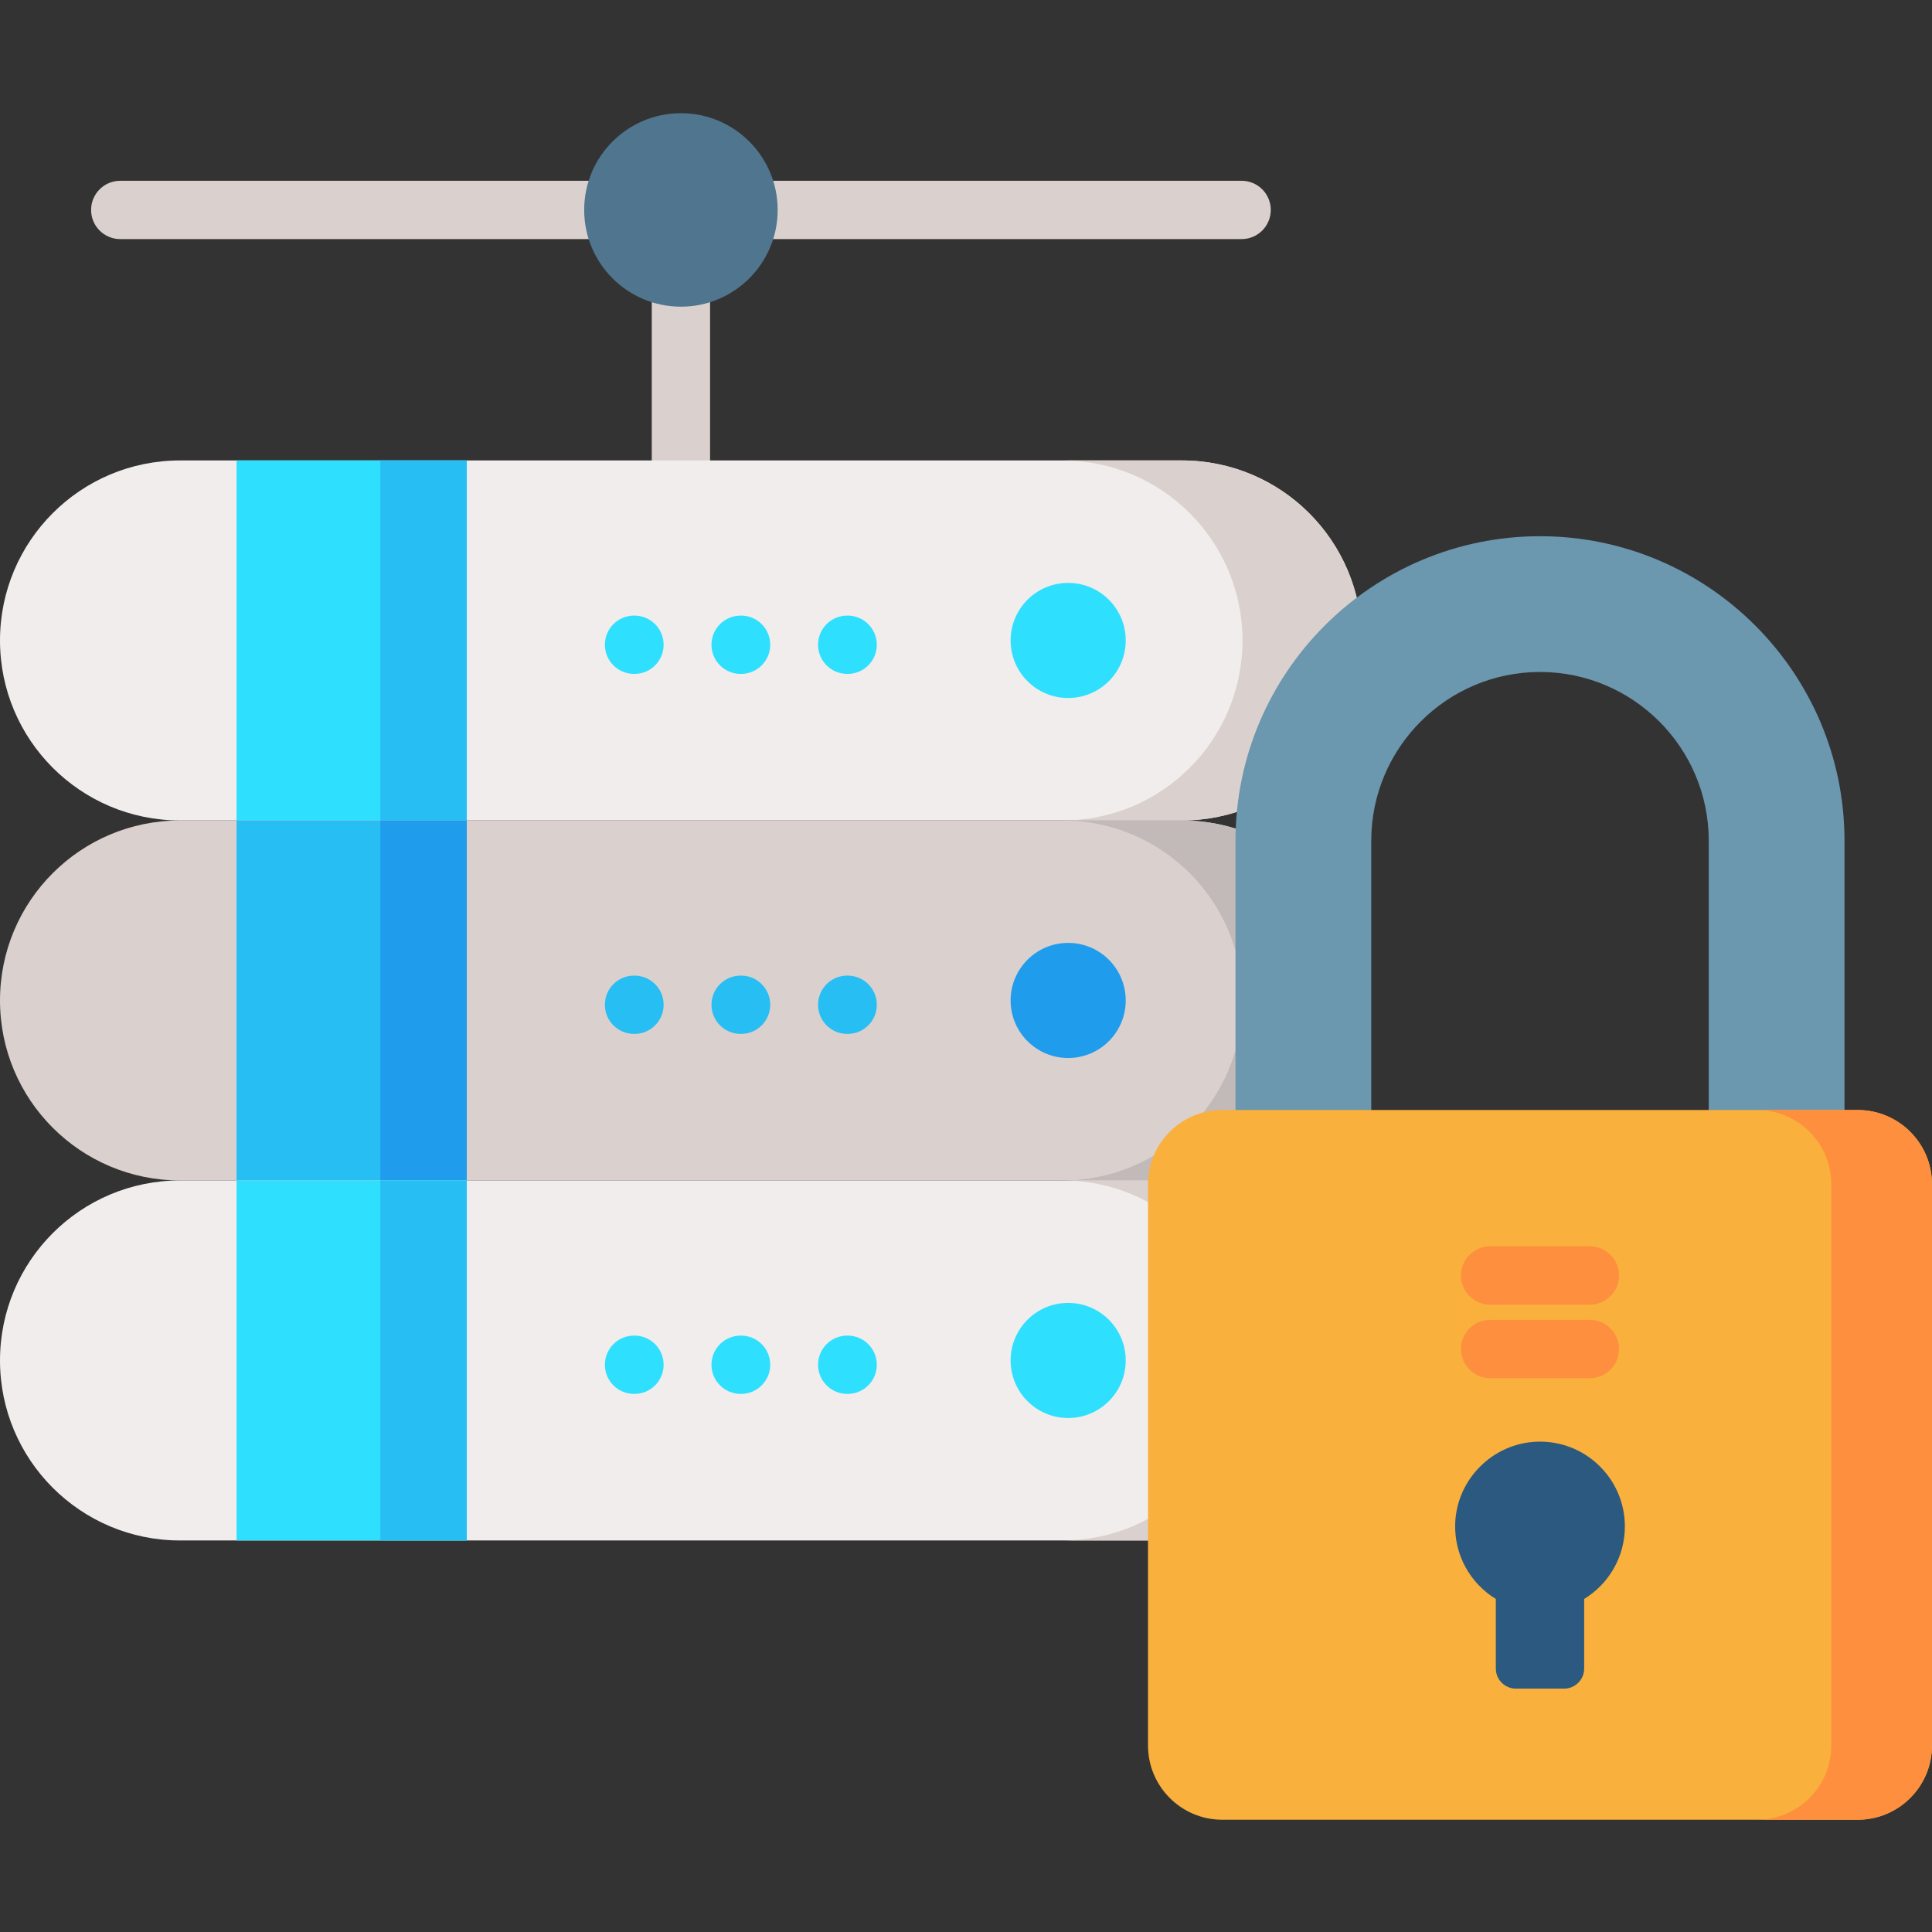 <?xml version="1.0" encoding="UTF-8" standalone="no"?><!-- icon666.com - MILLIONS OF FREE VECTOR ICONS --><svg width="1024" height="1024" viewBox="0 -30 512 512" xmlns="http://www.w3.org/2000/svg"><rect x="0" y="-30" width="512" height="512" fill="#333333" stroke="none"/><path d="m180.453 99.75c-4.266 0-7.727-3.457-7.727-7.727v-46.934c0-4.266 3.461-7.727 7.727-7.727 4.27 0 7.727 3.461 7.727 7.727v46.934c0 4.27-3.457 7.727-7.727 7.727zm0 0" fill="#dad0cd"/><path d="m173.078 33.363h-141.215c-4.266 0-7.723-3.461-7.723-7.727 0-4.27 3.457-7.727 7.723-7.727h141.215c4.266 0 7.727 3.457 7.727 7.727 0 4.266-3.461 7.727-7.727 7.727zm0 0" fill="#dad0cd"/><path d="m329.043 33.363h-138.719c-4.266 0-7.723-3.461-7.723-7.727 0-4.27 3.457-7.727 7.723-7.727h138.719c4.27 0 7.727 3.457 7.727 7.727 0 4.266-3.457 7.727-7.727 7.727zm0 0" fill="#dad0cd"/><path d="m313.207 187.43h-265.504c-26.348 0-47.703-21.359-47.703-47.703s21.355-47.703 47.703-47.703h265.504c26.344 0 47.699 21.359 47.699 47.703.004 26.344-21.355 47.703-47.699 47.703zm0 0" fill="#f1eded"/><path d="m360.914 139.727c0 13.176-5.344 25.109-13.977 33.738-8.633 8.633-20.551 13.965-33.727 13.965h-31.637c13.172 0 25.094-5.332 33.727-13.965 8.633-8.629 13.977-20.562 13.977-33.738 0-26.348-21.367-47.703-47.703-47.703h31.637c26.336 0 47.703 21.355 47.703 47.703zm0 0" fill="#dad0cd"/><path d="m62.691 92.023h61.012v95.406h-61.012zm0 0" fill="#2ee0fd"/><path d="m100.789 92.023h22.914v95.406h-22.914zm0 0" fill="#27bef4"/><g fill="#2ee0fd"><path d="m298.328 139.727c0 8.422-6.828 15.254-15.254 15.254-8.422 0-15.25-6.832-15.25-15.254 0-8.426 6.828-15.254 15.25-15.254 8.426 0 15.254 6.828 15.254 15.254zm0 0"/><path d="m224.637 148.594h-.117c-4.266 0-7.727-3.457-7.727-7.727 0-4.266 3.461-7.727 7.727-7.727h.117c4.266 0 7.727 3.461 7.727 7.727 0 4.27-3.461 7.727-7.727 7.727zm0 0"/><path d="m196.391 148.594h-.117c-4.266 0-7.727-3.457-7.727-7.727 0-4.266 3.461-7.727 7.727-7.727h.117c4.266 0 7.727 3.461 7.727 7.727 0 4.27-3.461 7.727-7.727 7.727zm0 0"/><path d="m168.145 148.594h-.117c-4.27 0-7.727-3.457-7.727-7.727 0-4.266 3.457-7.727 7.727-7.727h.117c4.266 0 7.723 3.461 7.723 7.727 0 4.27-3.457 7.727-7.723 7.727zm0 0"/></g><path d="m313.207 282.832h-265.504c-26.348 0-47.703-21.355-47.703-47.699 0-26.348 21.355-47.703 47.703-47.703h265.504c26.344 0 47.699 21.355 47.699 47.703.004 26.344-21.355 47.699-47.699 47.699zm0 0" fill="#dad0cd"/><path d="m360.914 235.133c0 13.172-5.344 25.105-13.977 33.738-8.633 8.633-20.551 13.965-33.727 13.965h-31.637c13.172 0 25.094-5.332 33.727-13.965 8.633-8.633 13.977-20.566 13.977-33.738 0-26.352-21.367-47.703-47.703-47.703h31.637c26.336 0 47.703 21.352 47.703 47.703zm0 0" fill="#c1bab8"/><path d="m62.691 187.43h61.012v95.402h-61.012zm0 0" fill="#27bef4"/><path d="m100.789 187.43h22.914v95.402h-22.914zm0 0" fill="#209ced"/><path d="m298.328 235.133c0 8.422-6.828 15.25-15.254 15.25-8.422 0-15.25-6.828-15.25-15.25 0-8.426 6.828-15.254 15.25-15.254 8.426 0 15.254 6.828 15.254 15.254zm0 0" fill="#209ced"/><path d="m224.637 243.996h-.117c-4.266 0-7.727-3.457-7.727-7.723 0-4.27 3.461-7.727 7.727-7.727h.117c4.266 0 7.727 3.457 7.727 7.727 0 4.266-3.461 7.723-7.727 7.723zm0 0" fill="#27bef4"/><path d="m196.391 243.996h-.117c-4.266 0-7.727-3.457-7.727-7.723 0-4.27 3.461-7.727 7.727-7.727h.117c4.266 0 7.727 3.457 7.727 7.727 0 4.266-3.461 7.723-7.727 7.723zm0 0" fill="#27bef4"/><path d="m168.145 243.996h-.117c-4.27 0-7.727-3.457-7.727-7.723 0-4.27 3.457-7.727 7.727-7.727h.117c4.266 0 7.723 3.457 7.723 7.727 0 4.266-3.457 7.723-7.723 7.723zm0 0" fill="#27bef4"/><path d="m313.207 378.238h-265.504c-26.348 0-47.703-21.359-47.703-47.703s21.355-47.703 47.703-47.703h265.504c26.344 0 47.699 21.359 47.699 47.703.004 26.344-21.355 47.703-47.699 47.703zm0 0" fill="#f1eded"/><path d="m360.914 330.535c0 13.176-5.344 25.109-13.977 33.738-8.633 8.633-20.551 13.965-33.727 13.965h-31.637c13.172 0 25.094-5.332 33.727-13.965 8.633-8.629 13.977-20.562 13.977-33.738 0-26.348-21.367-47.703-47.703-47.703h31.637c26.336 0 47.703 21.355 47.703 47.703zm0 0" fill="#dad0cd"/><path d="m62.691 282.832h61.012v95.406h-61.012zm0 0" fill="#2ee0fd"/><path d="m100.789 282.832h22.914v95.406h-22.914zm0 0" fill="#27bef4"/><path d="m298.328 330.535c0 8.426-6.828 15.254-15.254 15.254-8.422 0-15.25-6.828-15.25-15.254 0-8.426 6.828-15.254 15.25-15.254 8.426 0 15.254 6.828 15.254 15.254zm0 0" fill="#2ee0fd"/><path d="m224.637 339.402h-.117c-4.266 0-7.727-3.457-7.727-7.727 0-4.266 3.461-7.727 7.727-7.727h.117c4.266 0 7.727 3.461 7.727 7.727 0 4.27-3.461 7.727-7.727 7.727zm0 0" fill="#2ee0fd"/><path d="m196.391 339.402h-.117c-4.266 0-7.727-3.457-7.727-7.727 0-4.266 3.461-7.727 7.727-7.727h.117c4.266 0 7.727 3.461 7.727 7.727 0 4.27-3.461 7.727-7.727 7.727zm0 0" fill="#2ee0fd"/><path d="m168.145 339.402h-.117c-4.27 0-7.727-3.457-7.727-7.727 0-4.266 3.457-7.727 7.727-7.727h.117c4.266 0 7.723 3.461 7.723 7.727 0 4.27-3.457 7.727-7.723 7.727zm0 0" fill="#2ee0fd"/><path d="m363.402 280.695v-87.898c0-24.656 20.059-44.715 44.715-44.715s44.715 20.059 44.715 44.715v87.898h35.98v-87.898c0-44.496-36.199-80.695-80.695-80.695-44.496 0-80.695 36.199-80.695 80.695v87.898zm0 0" fill="#6b97af"/><path d="m492.316 452.25h-168.402c-10.867 0-19.68-8.812-19.68-19.684v-148.719c0-10.871 8.812-19.684 19.68-19.684h168.402c10.871 0 19.684 8.812 19.684 19.684v148.719c0 10.871-8.812 19.684-19.684 19.684zm0 0" fill="#fab03c"/><path d="m511.996 283.852v148.715c0 10.871-8.809 19.68-19.68 19.68h-26.688c10.863 0 19.68-8.805 19.68-19.68v-148.715c0-10.875-8.816-19.684-19.68-19.684h26.688c10.871 0 19.68 8.809 19.68 19.684zm0 0" fill="#fd8f3e"/><path d="m430.605 374.535c0-12.711-10.547-22.957-23.363-22.469-11.711.445-21.227 10.027-21.602 21.738-.266 8.434 4.113 15.871 10.773 19.938v18.434c0 2.945 2.391 5.332 5.336 5.332h12.734c2.945 0 5.336-2.387 5.336-5.332v-18.434c6.465-3.949 10.785-11.074 10.785-19.207zm0 0" fill="#2b597f"/><path d="m421.328 335.227h-26.426c-4.266 0-7.723-3.457-7.723-7.723 0-4.27 3.457-7.727 7.723-7.727h26.426c4.266 0 7.727 3.457 7.727 7.727 0 4.266-3.457 7.723-7.727 7.723zm0 0" fill="#fd8f3e"/><path d="m421.328 315.75h-26.426c-4.266 0-7.723-3.461-7.723-7.727 0-4.27 3.457-7.727 7.723-7.727h26.426c4.266 0 7.727 3.461 7.727 7.727 0 4.266-3.457 7.727-7.727 7.727zm0 0" fill="#fd8f3e"/><path d="m180.453 51.273c-14.156 0-25.637-11.48-25.637-25.637 0-14.16 11.48-25.637 25.637-25.637 14.16 0 25.637 11.477 25.637 25.637 0 14.156-11.477 25.637-25.637 25.637" fill="#50758e"/></svg>